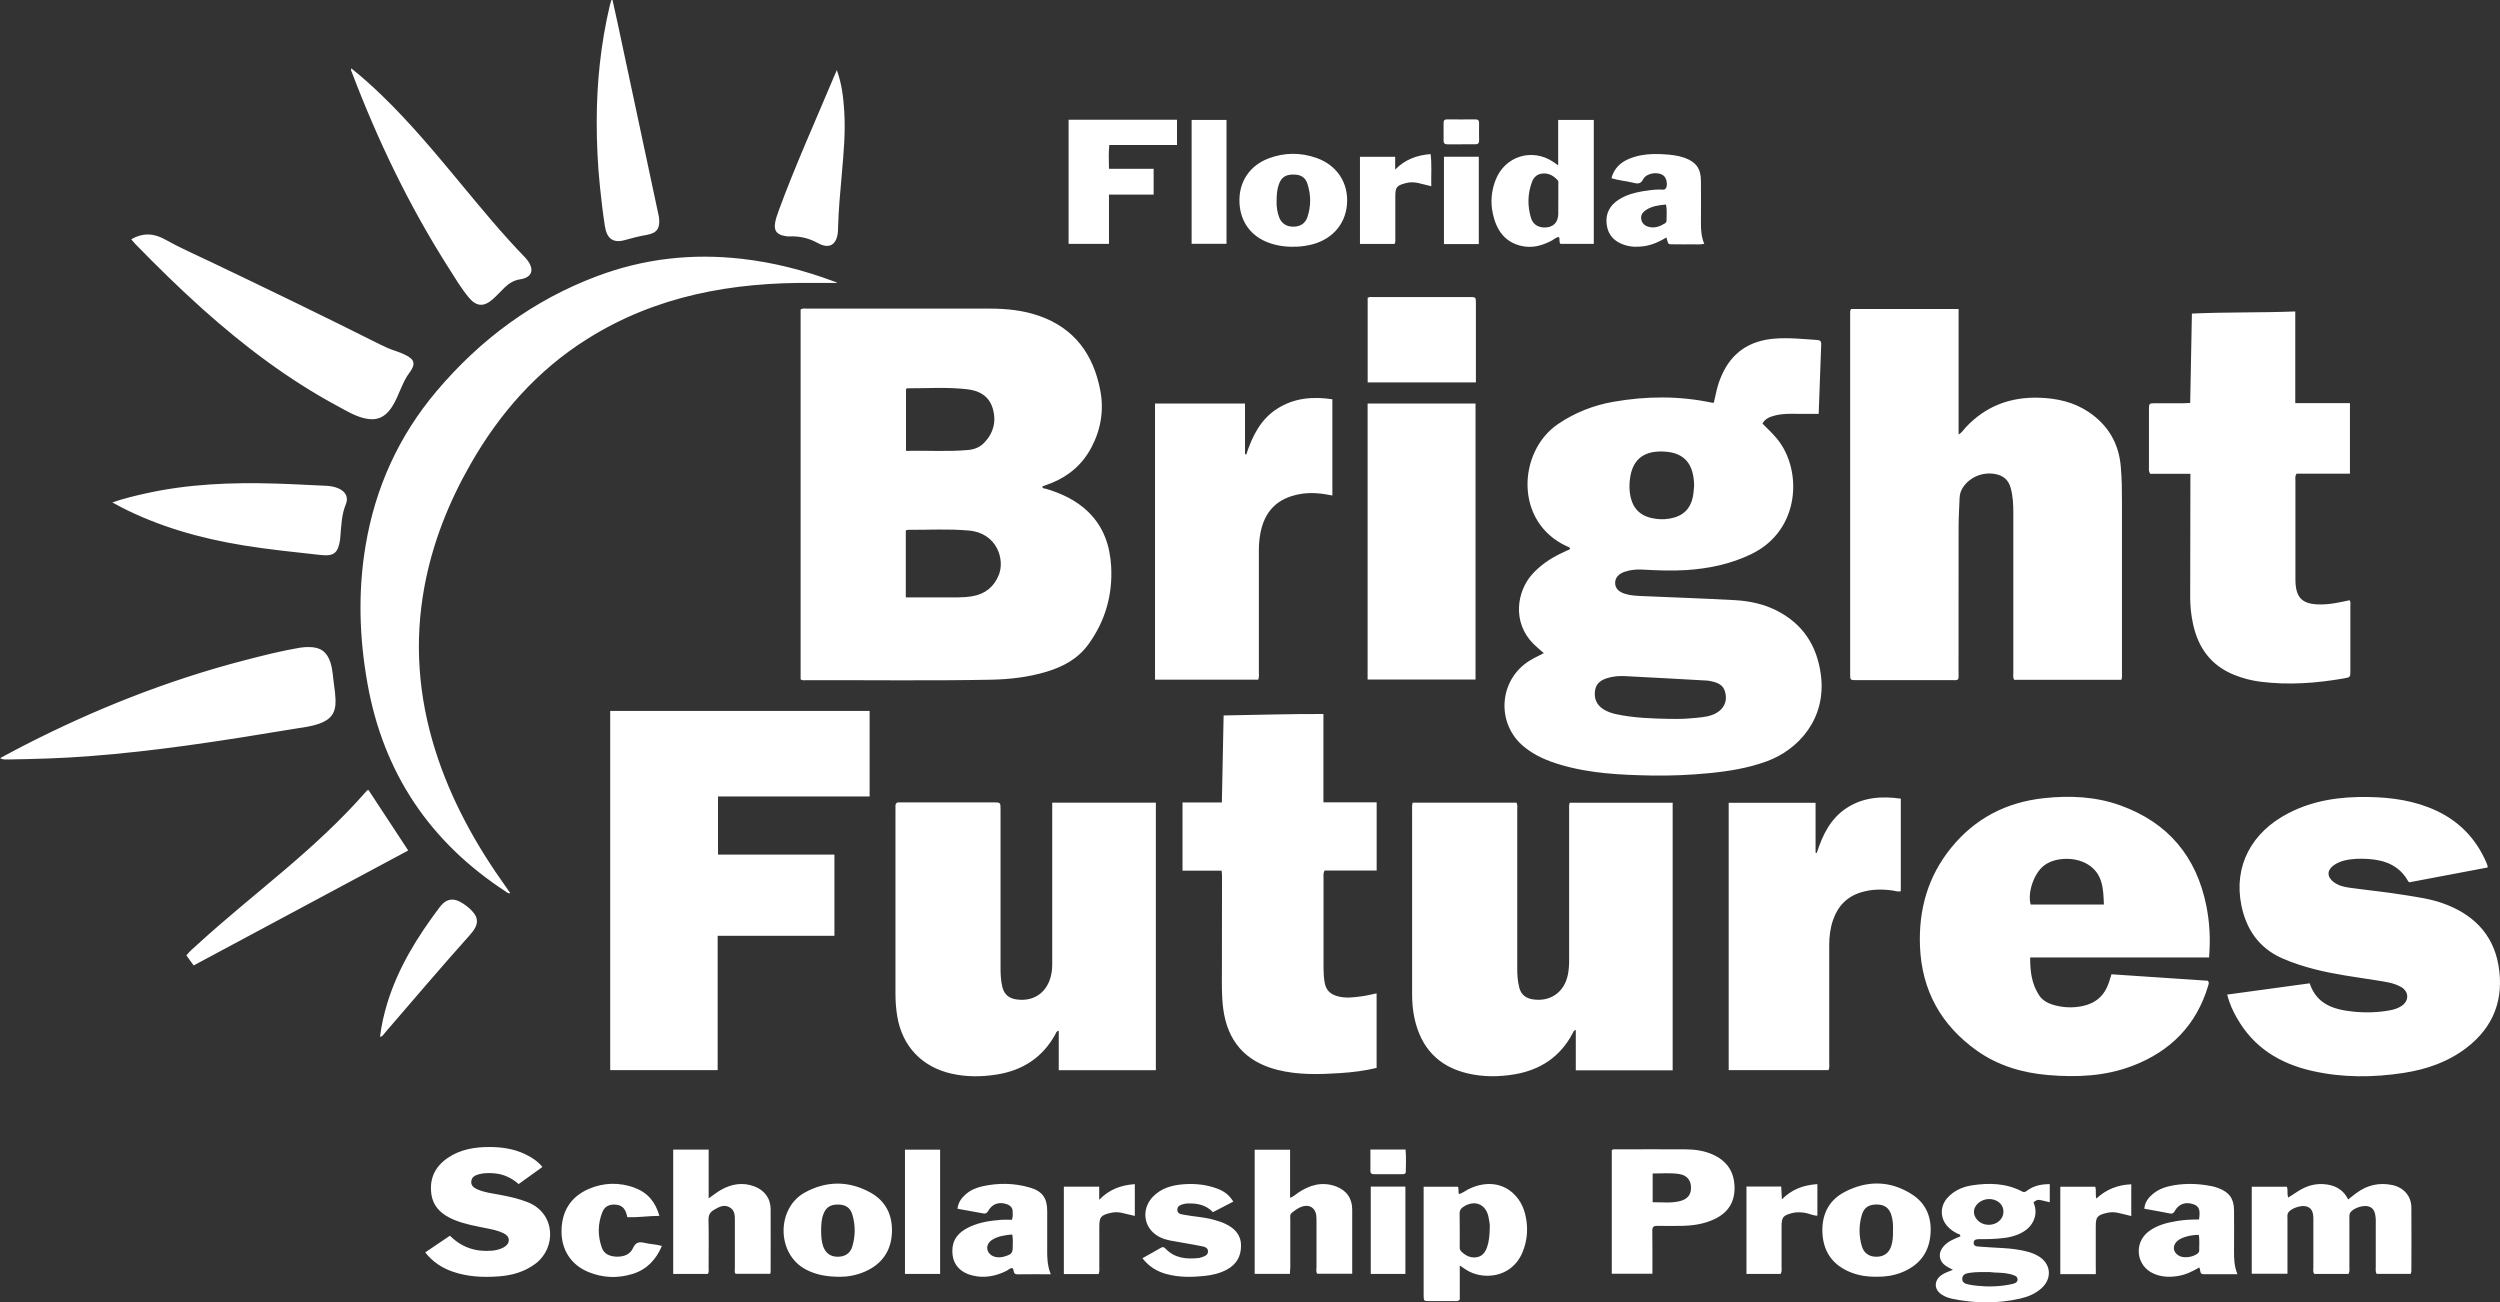 <?xml version="1.0" encoding="UTF-8"?><svg id="b" xmlns="http://www.w3.org/2000/svg" viewBox="0 0 483.69 252"><rect x="0" y="0" width="483.69" height="252" fill="#333333" stroke="none"/><defs><style>.d{fill:#fff;}</style></defs><g id="c"><path class="d" d="M154.9,131.42V59.88c.45-.29,.9-.17,1.32-.17,11.75,0,23.51,0,35.26,0,3.25,0,6.46,.32,9.56,1.4,6.87,2.4,10.52,7.51,11.84,14.43,.73,3.84,.12,7.55-1.72,11.03-1.71,3.24-4.31,5.5-7.7,6.88-.59,.24-1.19,.44-1.8,.67,.05,.48,.46,.37,.72,.45,3.02,.91,5.83,2.21,8.13,4.43,2.98,2.88,4.24,6.52,4.47,10.55,.31,5.53-1.12,10.58-4.39,15.1-2.05,2.83-4.92,4.36-8.16,5.33-3.51,1.05-7.12,1.46-10.76,1.53-11.95,.23-23.9,.05-35.86,.1-.27,0-.56,.07-.92-.18Zm20.36-15.84c3.47,0,6.78,0,10.09,0,.92,0,1.84-.07,2.74-.22,2.48-.41,4.22-1.79,5.16-4.14,1.2-2.99-.36-8.08-5.76-8.57-3.95-.36-7.91-.12-11.86-.14-.11,0-.22,.07-.38,.13v12.93Zm.03-40.32v11.97c4.08-.09,8.06,.19,12.04-.17,1.17-.1,2.28-.54,3.1-1.41,1.83-1.92,2.39-4.21,1.6-6.74-.74-2.35-2.63-3.34-4.9-3.6-3.86-.44-7.73-.18-11.6-.18-.07,0-.13,.07-.24,.13Zm123.4,51.11c-.74-.66-1.42-1.21-2.03-1.82-4.16-4.19-3.14-10.14-.27-13.38,1.62-1.83,3.6-3.15,5.78-4.18,.54-.25,1.08-.5,1.62-.76-.07-.38-.37-.42-.6-.52-10.26-4.65-9.54-18.34-1.79-23.64,3.3-2.25,6.9-3.66,10.8-4.34,6.36-1.11,12.71-1.16,19.05,.19,.08,.02,.16,0,.33-.01,.18-.78,.37-1.59,.55-2.4,.23-.97,.55-1.92,.95-2.83,1.94-4.48,5.43-6.77,10.21-7.16,2.76-.22,5.51,.07,8.26,.26,.52,.03,.83,.19,.81,.78-.17,4.5-.33,9.01-.49,13.51-1.44,0-2.78,.01-4.12,0-1.44-.02-2.88-.05-4.29,.31-.97,.25-1.92,.56-2.47,1.57,.94,.94,1.89,1.84,2.74,2.85,5,5.91,4.75,17.77-4.92,22.42-4,1.93-8.22,2.8-12.59,3.08-2.83,.18-5.67,.06-8.5-.1-1.11-.06-2.24,.05-3.31,.4-1.24,.4-1.91,1.17-1.92,2.17-.01,1,.63,1.73,1.93,2.13,1.16,.36,2.36,.39,3.56,.44,5.91,.25,11.81,.46,17.71,.78,2.8,.16,5.55,.74,8.08,2.03,5.07,2.58,7.78,6.81,8.52,12.37,1.14,8.56-4.36,14.55-10.47,16.78-3.64,1.33-7.41,1.93-11.23,2.3-3.66,.35-7.34,.51-11.01,.45-5.95-.11-11.9-.38-17.67-2.09-2.55-.75-4.97-1.77-7.04-3.47-5.5-4.5-4.92-13.03,1.16-16.72,.81-.49,1.68-.89,2.66-1.4Zm24.49,12.71c1.76,.08,3.52-.05,5.26-.22,1.27-.13,2.55-.27,3.68-.94,1.35-.79,1.98-2.06,1.76-3.5-.23-1.52-.94-2.21-2.7-2.59-.27-.06-.55-.13-.82-.15-5.34-.3-10.68-.6-16.02-.87-1.11-.06-2.24,.05-3.32,.37-1.22,.36-2.2,1.01-2.41,2.37-.24,1.51,.23,2.76,1.54,3.63,.78,.51,1.64,.8,2.55,1,3.46,.74,6.97,.84,10.48,.91Zm4.59-45.05c-.03-4.23-1.83-6.43-5.74-6.66-3.82-.22-5.99,1.36-6.6,4.78-.25,1.42-.24,2.86,.12,4.28,.53,2.06,1.86,3.31,3.9,3.78,1.17,.27,2.36,.34,3.57,.13,2.53-.43,4.03-1.8,4.52-4.29,.13-.66,.16-1.35,.23-2.02Zm30.36-34.25c-.22,.37-.17,.69-.17,1,0,23.21,0,46.43,0,69.64,0,1.16,.01,1.17,1.21,1.17,6.2,0,12.39,0,18.59,0,.35,0,.72,.09,1.1-.16,.13-.43,.07-.91,.07-1.38,0-9.35,0-18.7,.01-28.05,0-1.87,.13-3.75,.19-5.62,.03-.78,.24-1.49,.69-2.13,1.39-2.03,3.89-3,6.3-2.52,1.53,.31,2.48,1.16,2.9,2.67,.44,1.6,.51,3.23,.51,4.87,0,10.27,0,20.54,0,30.81,0,.47-.11,.95,.15,1.45h20.76c.18-.54,.11-1.02,.11-1.5,0-10.91,0-21.82,0-32.72,0-2.36-.02-4.71-.23-7.06-.39-4.51-2.48-8.03-6.22-10.54-2.87-1.92-6.1-2.65-9.53-2.76-5.64-.18-10.42,1.63-14.28,5.77-.39,.42-.68,.96-1.35,1.36v-24.29h-20.82ZM138.85,207.04v-25.98h22.59v-15.72h-22.52v-11.24h29.33v-16.55h-50.19v69.49h20.79Zm184.75-51.73h-19.9c-.19,.55-.11,1.03-.11,1.5,0,9.71,0,19.42,0,29.13,0,.88-.07,1.76-.24,2.62-.68,3.44-3.44,5.34-6.85,4.78-1.37-.23-2.24-.97-2.57-2.32-.29-1.17-.38-2.36-.38-3.56,0-10.23,0-20.46,0-30.69,0-.47,.1-.95-.14-1.47h-20.09c-.16,.52-.11,1-.11,1.47,0,11.83,0,23.65,0,35.48,0,1.6,.12,3.2,.46,4.76,1.24,5.69,4.6,9.35,10.34,10.68,3,.7,6.04,.67,9.05,.16,4.98-.85,8.81-3.39,11.21-7.93,.12-.23,.15-.54,.61-.64v7.8h18.74v-51.77Zm-120.02,1.54c0,9.75,0,19.5,0,29.25,0,.48,0,.96-.04,1.44-.37,4.06-3.16,6.38-6.92,5.82-1.43-.21-2.32-.96-2.68-2.36-.34-1.33-.36-2.69-.36-4.04-.01-10.11,0-20.22,0-30.32,0-1.39,0-1.39-1.35-1.4-5.88,0-11.75,0-17.63,0-.16,0-.32,.01-.48,0-.59-.06-.91,.16-.87,.8,.02,.28,0,.56,0,.84,0,11.83,0,23.65,0,35.48,0,1.44,.11,2.87,.35,4.29,.96,5.77,4.77,9.79,10.51,11.08,2.88,.65,5.8,.63,8.7,.17,5.04-.79,8.93-3.3,11.4-7.84,.12-.23,.16-.53,.63-.66v7.66h18.79v-51.76h-20.05c0,.6,0,1.08,0,1.56Zm223.82,28.39h-34.61c-.02,2.68,.29,5.13,1.73,7.32,.64,.97,1.63,1.53,2.72,1.85,1.91,.56,3.86,.64,5.8,.21,2.51-.55,4.17-2.08,4.98-4.52,.16-.49,.31-.99,.5-1.6,6.21,.42,12.45,.84,18.64,1.25,.32,.35,.15,.66,.07,.95-2.26,7.64-7.3,12.7-14.63,15.51-5.29,2.03-10.83,2.26-16.41,1.78-4.93-.43-9.58-1.8-13.66-4.68-6.97-4.93-10.72-11.67-11.06-20.23-.28-7.08,1.52-13.51,6.05-19.08,4.63-5.68,10.64-8.78,17.89-9.57,5.06-.55,10.07-.33,14.9,1.42,9.18,3.33,14.66,9.89,16.57,19.43,.64,3.22,.81,6.48,.52,9.96Zm-20.35-10.24c-.1-3.08-.21-6-3.14-7.78-2.49-1.51-6.3-1.38-8.41,.22-1.96,1.48-3.26,5.2-2.62,7.56h14.17Zm25.75,21.96c3.21,5.71,8.29,8.81,14.52,10.23,5.88,1.34,11.82,1.3,17.75,.39,4.39-.68,8.53-2.1,12.11-4.83,5.32-4.05,7.32-9.51,6.22-15.96-1.06-6.21-5.09-10.04-10.9-12.07-2.34-.82-4.81-1.15-7.25-1.55-3.55-.58-7.13-.93-10.69-1.42-1.08-.15-2.12-.41-3.02-1.07-1.38-1.02-1.36-2.35,.04-3.31,.63-.44,1.34-.72,2.08-.9,1.49-.35,3.01-.37,4.53-.28,3.29,.21,6.08,1.3,7.76,4.36,.03,.06,.13,.09,.22,.15,5.03-.95,10.08-1.91,15.12-2.86,0-.16,.02-.25,0-.32-.07-.23-.16-.45-.25-.67-1.96-4.51-5.13-7.86-9.58-9.96-4.2-1.98-8.69-2.62-13.28-2.69-5.38-.09-10.59,.63-15.44,3.14-7.16,3.7-10.61,10.27-9.09,17.79,.93,4.61,3.35,8.24,7.82,10.24,2.05,.92,4.17,1.59,6.34,2.15,3.99,1.03,8.08,1.53,12.13,2.18,1.57,.25,3.18,.45,4.6,1.25,1.57,.89,1.61,2.7,.09,3.69-.67,.44-1.44,.69-2.23,.83-2.37,.44-4.76,.5-7.16,.25-3.7-.39-7.02-1.4-8.37-5.47-5.31,.72-10.56,1.44-15.97,2.18,.44,1.72,1.11,3.16,1.89,4.54Zm21.85-118.97h-10.57v-17.73c-6.72,.26-13.32,.1-20,.41-.11,5.84-.22,11.53-.33,17.29-.48,.02-.86,.06-1.25,.06-1.8,0-3.6,0-5.4,0-1.32,0-1.33,0-1.33,1.29,0,3.68,0,7.35,0,11.03,0,.39-.08,.8,.23,1.33h7.79c0,.61,0,1.05,0,1.48-.01,7.47-.02,14.94-.04,22.42,0,1.73,.18,3.43,.54,5.11,.99,4.64,3.48,8.09,7.99,9.9,1.64,.66,3.33,1.1,5.09,1.32,5.4,.68,10.76,.29,16.1-.64,1.27-.22,1.27-.24,1.27-1.47,0-4.16,0-8.31,0-12.47,0-.39,.1-.8-.14-1.19-2.02,.44-4.05,.9-6.15,.81-3-.12-4.18-1.3-4.33-4.27-.01-.28-.01-.56-.01-.84,0-6.27,0-12.55,0-18.82,0-.42-.12-.88,.22-1.36h10.33v-13.67Zm-218.24,77.27h-7.62v13.19h7.57c.03,.39,.07,.62,.07,.85,0,6.07-.03,12.15-.02,18.22,0,2.51-.08,5.03,.24,7.54,.8,6.35,4.28,10.34,10.46,11.92,4.01,1.02,8.08,.9,12.15,.64,2.38-.16,4.75-.44,7.08-1.01v-14.42c-.98,.2-1.87,.43-2.77,.55-1.66,.23-3.31,.47-4.98-.05-1.34-.42-2.07-1.24-2.3-2.6-.16-.91-.22-1.82-.22-2.74,0-5.83,0-11.67,0-17.5,0-.42-.11-.87,.22-1.43h10.06v-13.19h-10.3v-17.09c-6.49-.03-12.85,.18-19.31,.28-.11,5.65-.22,11.18-.34,16.85ZM161.3,54.43c-5.74-2.14-11.64-3.65-17.74-4.35-9.62-1.1-18.98-.06-28.04,3.35-12.32,4.62-22.56,12.21-31.02,22.21-7.34,8.67-11.88,18.68-13.76,29.87-1.51,8.95-1.23,17.9,.37,26.81,3.09,17.25,12.06,30.6,26.72,40.16,.24,.16,.45,.44,.89,.31-.32-.46-.61-.88-.91-1.3-5.81-8.14-10.6-16.8-13.61-26.38-3.25-10.35-4.07-20.87-2.09-31.57,1.56-8.45,4.68-16.31,8.93-23.75,5.6-9.8,12.86-18.07,22.47-24.14,13.37-8.45,28.21-11.08,43.74-10.91,1.58,.02,3.15,0,4.69,0-.12-.18-.4-.22-.65-.31Zm82.13,77.08c.22-.55,.13-1.03,.13-1.5,0-7.83,0-15.66,0-23.49,0-1.08,.08-2.15,.27-3.22,.8-4.41,3.29-6.92,7.69-7.71,2.07-.37,4.13-.16,6.26,.28v-18.62c-3.81-.57-7.4-.26-10.66,1.82-3.25,2.07-4.83,5.32-5.99,8.86l-.25-.08v-9.77h-17.41v53.42h19.97Zm113.91,24.78c-3.18,2.05-4.72,5.26-5.84,8.74-.08-.02-.15-.05-.23-.07v-9.64h-16.81v51.73h19.31c.24-.53,.14-1.02,.14-1.48,0-7.59,.01-15.18,0-22.77,0-1.65,.21-3.26,.75-4.83,.94-2.71,2.73-4.54,5.52-5.36,1.99-.59,4.01-.6,6.05-.31,.5,.07,.99,.28,1.53,.13v-17.91c-3.71-.52-7.23-.28-10.42,1.77Zm-92.74-78.22v53.41h20.88v-53.41h-20.88ZM1.5,146.94c5.23-.08,10.46-.23,15.68-.63,6.3-.48,12.56-1.19,18.82-2.05,7.04-.97,14.06-2.11,21.07-3.27,1.53-.25,3.09-.42,4.57-.93,2.41-.83,3.36-2.14,3.28-4.65-.03-.91-.14-1.83-.27-2.74-.23-1.5-.25-3.03-.72-4.49-.66-2.06-1.92-2.98-4.09-2.99-.6,0-1.19,.02-1.79,.12-3.59,.61-7.11,1.5-10.62,2.41-15.02,3.89-29.34,9.59-43.12,16.68-1.38,.71-2.74,1.46-4.3,2.29,.63,.34,1.08,.24,1.5,.23ZM26.11,47.14c4.24,4.34,8.56,8.6,13.09,12.65,8.06,7.21,16.64,13.69,26.19,18.82,1.61,.87,3.19,1.83,4.99,2.29,2.35,.6,4.02-.05,5.38-2.06,.79-1.17,1.28-2.48,1.84-3.75,.45-1.03,.91-2.04,1.59-2.94,1.29-1.71,1.07-2.62-.86-3.53-.54-.25-1.09-.49-1.66-.67-1.11-.34-2.16-.82-3.2-1.34-10.87-5.45-21.82-10.75-32.8-15.99-2.91-1.39-5.88-2.68-8.7-4.27-2.1-1.19-4.28-1.4-6.58-.04,.31,.35,.51,.6,.73,.83ZM68.05,13.92c5.01,13.2,11.09,25.87,18.68,37.8,1.26,1.99,2.46,4.02,3.97,5.84,1.47,1.77,2.91,1.86,4.63,.34,.81-.71,1.52-1.52,2.3-2.27,.85-.82,1.79-1.4,3.01-1.59,2.26-.34,2.8-1.8,1.43-3.66-.14-.19-.3-.38-.46-.55-4.43-4.56-8.46-9.47-12.51-14.36-4.87-5.87-9.75-11.74-15.25-17.04-1.87-1.8-3.79-3.54-5.88-5.2-.13,.35,.01,.52,.08,.7ZM23.34,98.08c7.46,3.83,15.42,6.07,23.65,7.42,4.97,.82,9.97,1.31,14.97,1.87,2.65,.3,3.44-.33,3.84-2.99,.04-.28,.05-.56,.07-.84,.17-2.02,.24-4.05,1.04-5.98,.55-1.32-.03-2.43-1.35-3.03-.77-.35-1.59-.5-2.44-.54-3.27-.14-6.54-.34-9.81-.43-8.44-.25-16.85,.06-25.14,1.91-2.12,.47-4.24,.98-6.44,1.74,.63,.34,1.11,.61,1.61,.86ZM466.54,246.04c0-4.16,.05-8.31,0-12.47-.03-2.19-1.52-3.83-3.67-4.29-2.53-.53-4.84-.02-6.92,1.51-.54,.39-1.05,.82-1.64,1.28-1.02-2.09-2.78-2.87-4.9-2.98-1.69-.08-3.23,.41-4.66,1.3-.66,.42-1.31,.85-2.01,1.3-.34-.73,0-1.44-.3-2.09h-6.78v16.84h6.91v-1.4c0-3.08,0-6.15,0-9.23,0-.39-.08-.8,.13-1.17,.45-.8,2.42-1.51,3.45-1.25,.99,.25,1.42,.94,1.43,2.33,0,3.16,0,6.31,0,9.47,0,.42-.13,.88,.17,1.28h6.64c.24-.48,.16-.93,.16-1.36,0-3.12,0-6.23,0-9.35,0-.43-.07-.87,.25-1.26,.64-.79,2.42-1.38,3.4-1.1,.97,.28,1.36,.94,1.45,2.48,.02,.32,0,.64,0,.96,0,2.76,0,5.51,0,8.27,0,.43-.09,.87,.16,1.35h6.6c.05-.2,.1-.31,.1-.43Zm-364.96-22.75c-2.14-1.01-4.44-1.36-6.75-1.37-2.9-.02-5.74,.42-8.22,2.12-2.38,1.63-3.51,3.89-3.18,6.77,.3,2.68,2.05,4.21,4.41,5.19,2.01,.84,4.13,1.2,6.24,1.63,1.13,.23,2.27,.44,3.32,.96,.56,.27,1.05,.68,1.04,1.35-.01,.64-.44,1.09-1,1.4-.71,.39-1.49,.57-2.29,.64-3.11,.26-5.83-.63-8.1-2.9-1.6,1.08-3.17,2.14-4.78,3.23,1.46,1.86,3.25,3.01,5.33,3.73,2.89,1,5.87,1.13,8.88,.91,2.58-.19,5.02-.87,7.14-2.47,4.04-3.06,3.91-9.71-1.49-11.87-1.72-.69-3.5-1.08-5.3-1.42-1.49-.28-3-.45-4.41-1.05-.68-.29-1.32-.71-1.24-1.57,.08-.85,.76-1.19,1.47-1.38,.97-.27,1.97-.26,2.97-.18,1.81,.15,3.36,.87,4.72,2.08,1.57-1.12,3.06-2.19,4.61-3.31-.98-1.17-2.12-1.89-3.36-2.48Zm-30.28-70.45c-.33,.05-.42,.25-.55,.39-4.75,5.43-10.05,10.27-15.53,14.95-5.68,4.85-11.52,9.52-17.03,14.57-.72,.66-1.5,1.28-2.13,2.1,.48,.65,.92,1.26,1.41,1.94,13.81-7.4,27.59-14.78,41.51-22.24-2.64-4.03-5.18-7.89-7.69-11.71Zm240.53,69.68c.32-.22,.61-.15,.88-.15,4.47,0,8.95-.03,13.42,0,1.76,.01,3.51,.25,5.15,.96,2.75,1.2,4.24,3.27,4.31,6.31,.08,3.03-1.34,5.09-4.05,6.31-1.92,.87-3.97,1.18-6.06,1.22-1.6,.03-3.2,.04-4.79,0-.8-.03-1.03,.25-1.01,1.03,.04,2.71,.02,5.43,.02,8.24h-7.86v-23.92Zm7.93,10.09c1.8-.04,3.54,.22,5.26-.22,1.46-.37,2.17-1.25,2.15-2.6-.01-1.43-.76-2.4-2.26-2.64-1.69-.27-3.39-.1-5.16-.11v5.56Zm-55.15-158.62h20.94c0-.41,0-.72,0-1.04,0-4.75,0-9.5,0-14.25,0-1.22,0-1.23-1.27-1.23-6.19,0-12.38,0-18.57,0-.35,0-.72-.06-1.1,.14v16.37Zm113.26,171.7c-.53-.29-.96-.48-1.36-.74-1.41-.95-1.6-2.53-.48-3.81,.87-1,2.08-1.45,3.24-1.93,.06-.45-.34-.43-.54-.53-.76-.38-1.45-.84-2.01-1.49-1.4-1.62-1.36-3.86,.07-5.45,1.27-1.4,2.92-2.12,4.72-2.4,3.32-.51,6.62-.44,9.69,1.17,.48,.25,.73,.05,1.05-.19,1.27-.93,2.72-1.22,4.33-1.22v3.51c-2.61-.62-2.13-.61-3.15-.02,.39,.95,.53,1.96,.23,2.98-.5,1.67-1.71,2.64-3.25,3.28-1.73,.71-3.57,.79-5.41,.88-.64,.03-1.28-.01-1.92,.01-.51,.02-1.18-.03-1.22,.66-.05,.79,.7,.76,1.23,.8,1.51,.12,3.03,.19,4.54,.28,1.6,.1,3.18,.29,4.73,.71,.66,.18,1.29,.43,1.88,.76,2.6,1.43,2.91,4.41,.67,6.36-1.17,1.03-2.58,1.6-4.07,1.94-4.39,.99-8.79,.94-13.19,.02-.7-.15-1.38-.41-1.99-.81-1.46-.95-1.52-2.62-.14-3.68,.66-.51,1.46-.76,2.33-1.1Zm7.23,.43c-1.45,0-2.73-.06-3.99,.14-.68,.11-1.41,.25-1.46,1.12-.04,.83,.65,1.01,1.28,1.15,.54,.12,1.1,.18,1.65,.24,2.19,.22,4.37,.16,6.52-.3,.54-.12,1.24-.25,1.25-.9,.02-.73-.74-.83-1.29-1.03-.15-.05-.31-.05-.47-.09-1.21-.29-2.46-.17-3.5-.32Zm-.26-9.15c1.5-.02,2.71-1.07,2.78-2.42,.06-1.31-.88-2.34-2.34-2.54-1.51-.21-3.09,.77-3.33,2.08-.13,.71,.09,1.35,.56,1.88,.62,.7,1.42,1,2.34,1ZM118.29,0c-.12,.4-.25,.8-.34,1.2-1.72,7.33-2.49,14.78-2.5,22.3,0,4.23,.19,8.46,.63,12.66,.26,2.54,.56,5.08,.95,7.6,.38,2.47,1.66,3.34,3.93,2.67,1.38-.4,2.76-.74,4.18-.99,1.99-.35,2.59-1.27,2.37-3.29-.03-.28-.1-.55-.16-.82-2.6-12.2-5.2-24.4-7.8-36.6-.34-1.58-.69-3.15-1.04-4.72-.07,0-.14,0-.2,0Zm190.07,23.18v24h-6.45c-.34-.37-.04-.87-.3-1.33-.54,.05-.95,.46-1.41,.71-1.82,.96-3.72,1.49-5.77,1.04-3.37-.74-4.94-3.18-5.61-6.3-.47-2.18-.28-4.37,.54-6.47,1.79-4.62,7.05-6.26,11.17-3.5,.26,.17,.51,.36,.94,.66v-8.79h6.9Zm-6.86,15.68c0-1.04,0-2.08,0-3.11,0-.31,.08-.67-.16-.92-.77-.82-1.67-1.35-2.85-1.26-1.04,.07-1.73,.68-2.07,1.58-.87,2.31-.92,4.69-.2,7.04,.35,1.12,1.22,1.75,2.42,1.82,1.74,.11,2.85-.92,2.85-2.63,0-.84,0-1.68,0-2.52Zm-51.86,206.5c0-3.16,0-6.31,0-9.47,0-.42-.13-.89,.29-1.23,.65-.53,1.33-1.04,2.15-1.27,1.33-.37,2.41,.36,2.58,1.73,.06,.43,.05,.88,.05,1.32,0,2.92,0,5.83,0,8.75,0,.42-.14,.88,.16,1.25h6.75c0-4.2,.01-8.31,0-12.42,0-2.17-1.11-3.73-3.14-4.48-2.69-.99-5.09-.28-7.36,1.25-.45,.3-.83,.72-1.52,.96v-9.3h-6.85v24.01h6.82c.02-.41,.05-.76,.05-1.11Zm-119.41,1.11h6.73c.24-.43,.14-.84,.14-1.22,0-3.08,.05-6.15-.02-9.23-.02-.93,.29-1.49,1.05-1.94,.95-.56,1.91-1.11,3.02-.5,1.05,.57,1.03,1.62,1.03,2.63,0,3.04,0,6.07,0,9.11,0,.38-.13,.8,.15,1.13h6.71c.02-.23,.06-.38,.06-.54,0-4,.02-7.99,0-11.99-.02-2.11-1.22-3.69-3.25-4.42-2.18-.78-4.24-.44-6.23,.64-.83,.45-1.56,1.06-2.51,1.71v-9.43h-6.86v24.04ZM206.75,47.18h7.81v-9.53h8.64v-4.99h-8.64c-.02-1.58-.1-3.02,.06-4.6h13.1v-4.9h-20.97v24.03Zm75.68,197.67v6.58c-.33,.39-.67,.3-.98,.3-1.6,0-3.2,0-4.8,0-1.2,0-1.21,0-1.21-1.17,0-2.04,0-4.08,0-6.11,0-4.44,0-8.87,0-13.31v-1.53h6.63c.23,.41,0,.93,.21,1.42,.63-.17,1.12-.58,1.68-.87,3.19-1.64,6.42-1.42,8.73,.65,1.66,1.49,2.41,3.46,2.67,5.61,.24,1.97,0,3.91-.75,5.76-2.12,5.27-7.93,5.5-10.99,3.46-.33-.22-.65-.44-1.2-.8Zm5.81-7.43c.03-.44-.09-1.23-.26-2.01-.51-2.42-2.62-3.3-4.73-2-.54,.33-.87,.72-.85,1.43,.05,2.07,.01,4.14,.02,6.22,0,.35-.05,.71,.24,1.01,.79,.8,1.71,1.31,2.87,1.2,1.19-.12,1.81-.92,2.18-1.96,.4-1.14,.49-2.33,.53-3.89ZM161.2,15.2c-3.56,8.49-7.36,16.88-10.53,25.53-.32,.86-.63,1.73-.74,2.64-.15,1.19,.36,1.92,1.52,2.2,.39,.09,.79,.18,1.18,.17,1.99-.09,3.79,.29,5.6,1.29,2.3,1.27,3.73,.27,3.9-2.37,.01-.16,0-.32,.01-.48,.09-3.55,.43-7.09,.74-10.62,.35-4.01,.72-8.03,.46-12.07-.17-2.66-.48-5.3-1.43-7.92-.24,.54-.49,1.09-.72,1.63Zm201.88,231.82c-1.65,.03-3.27-.2-4.82-.78-3.38-1.28-5.36-3.72-5.64-7.34-.27-3.55,.98-6.54,4.21-8.25,4.38-2.31,8.87-2.28,13.09,.43,2.84,1.82,3.9,4.65,3.56,7.98-.37,3.59-2.4,5.91-5.69,7.18-1.51,.58-3.09,.8-4.7,.78Zm3.17-8.96c.04-1.04-.02-2.08-.35-3.07-.44-1.33-1.36-1.95-2.82-1.95-1.48,0-2.41,.57-2.83,1.92-.63,2.07-.63,4.18,0,6.24,.4,1.3,1.46,1.97,2.84,1.95,1.39-.02,2.36-.71,2.8-2.01,.34-1,.38-2.03,.35-3.07Zm-203.61,8.97c-2.72,0-4.78-.39-6.7-1.4-5.78-3.03-5.7-11.89-.25-14.89,4.19-2.31,8.51-2.32,12.7-.02,3.05,1.68,4.36,4.49,4.17,7.92-.2,3.51-2.01,5.98-5.23,7.39-1.67,.73-3.44,1.01-4.68,.99Zm-3.77-8.94c.01,1.04,.05,2.07,.4,3.07,.47,1.31,1.43,1.99,2.81,1.99,1.4,0,2.42-.65,2.82-1.97,.62-2.07,.62-4.18-.01-6.24-.4-1.3-1.31-1.87-2.72-1.89-1.51-.02-2.36,.54-2.87,1.87-.39,1.03-.42,2.1-.43,3.18ZM250.31,47.74c-1.98,.02-3.79-.29-5.49-1.04-3.27-1.44-5.09-4.43-5.02-8.15,.07-3.63,2.13-6.56,5.61-7.89,3.07-1.17,6.19-1.19,9.27-.11,4.01,1.4,6.26,4.87,5.93,8.97-.32,4.08-3.14,7.09-7.45,7.93-.98,.19-1.97,.31-2.86,.28Zm-3.32-8.72c-.02,.89,.1,2,.51,3.06,.46,1.18,1.43,1.78,2.72,1.78,1.3,0,2.3-.6,2.71-1.79,.73-2.14,.73-4.33,.04-6.47-.42-1.32-1.31-1.84-2.76-1.83-1.46,0-2.28,.53-2.76,1.84-.38,1.02-.46,2.1-.46,3.42Zm-51.2,196.96c.21-.65,.15-1.09,.14-1.53,0-.79-.45-1.23-1.17-1.48-1.48-.5-2.79-.06-3.57,1.31-.24,.42-.47,.57-.93,.49-1.64-.31-3.28-.6-5.01-.91,.14-1.17,.71-1.99,1.48-2.69,.93-.86,2.07-1.36,3.29-1.64,3.09-.69,6.19-.66,9.23,.23,2.44,.71,3.36,2.04,3.36,4.57,0,2.16,0,4.31,0,6.47,0,1.91-.1,3.82,.69,5.74-2.23,0-4.34-.03-6.46,.01-.9,.02-.59-.79-.91-1.18-.49-.1-.79,.3-1.16,.49-2.14,1.07-4.37,1.5-6.73,.89-2.17-.56-3.48-1.96-3.73-3.88-.3-2.28,.56-3.98,2.54-5.11,2.13-1.21,4.49-1.58,6.89-1.76,.67-.05,1.34,0,2.03,0Zm.05,2.86c-1.43,.14-2.77,.31-3.94,1.07-.93,.6-1.17,1.69-.58,2.48,.6,.82,1.8,1.09,3.06,.7,1.41-.44,1.58-.65,1.56-2.08,0-.67,.08-1.35-.1-2.16Zm229.62-2.91c.28-1.88,.01-2.55-1.09-2.94-1.44-.51-2.79-.08-3.52,1.18-.24,.41-.42,.72-.99,.61-1.64-.33-3.28-.61-4.99-.92,.11-1.29,.8-2.14,1.66-2.86,1.17-.98,2.58-1.43,4.05-1.68,2.51-.42,5.01-.31,7.5,.21,.39,.08,.77,.21,1.14,.35,2.08,.78,2.99,2.02,3.01,4.25,.03,2.64,.02,5.27,0,7.91,0,1.48,.03,2.95,.66,4.49-2.25,0-4.4,0-6.54,0-.87,0-.52-.84-.86-1.3-1.29,.76-2.61,1.4-4.08,1.64-1.61,.27-3.19,.22-4.7-.44-3.44-1.49-3.95-5.99-.94-8.22,1.62-1.2,3.52-1.66,5.46-1.98,1.38-.23,2.77-.29,4.21-.29Zm-.03,2.99c-1.5-.02-3.21,.43-4.01,1.05-1.22,.94-1.07,2.39,.31,3.06,.93,.45,2.7,.16,3.5-.54,.16-.14,.26-.3,.26-.5-.01-1.02,.1-2.05-.07-3.07ZM311.77,34.49c.51-1.92,1.75-3.08,3.46-3.78,2.2-.91,4.51-1,6.83-.85,1.31,.08,2.63,.23,3.88,.68,2.19,.79,3.13,2.07,3.15,4.4,.02,2.76,.02,5.51,0,8.27,0,1.32,.08,2.63,.64,3.97-.83,.17-1.61,.08-2.39,.09-1.08,.02-2.16,.01-3.24,0-1.63-.02-1.2,.13-1.69-1.32-1.31,.78-2.67,1.42-4.18,1.66-1.32,.21-2.63,.2-3.91-.21-1.95-.63-3.22-1.9-3.47-4-.25-2.08,.6-3.65,2.33-4.77,1.4-.91,2.98-1.34,4.6-1.62,1.1-.19,2.21-.33,3.33-.34,.47,0,1.09,.24,1.31-.49,.23-.74-.05-1.81-.58-2.21-1.08-.83-3.28-.51-3.92,.71-.44,.84-.94,.92-1.72,.72-1.46-.37-2.98-.46-4.45-.93Zm10.58,5.08c-1.38,.12-2.71,.29-3.88,1.05-.63,.41-1.08,.99-.93,1.8,.15,.83,.74,1.3,1.53,1.49,1.12,.28,2.11-.12,3.05-.69,.23-.14,.33-.35,.32-.6-.01-.99,.11-1.98-.1-3.05Zm-96.64,206.93c2.39,.65,4.82,.62,7.26,.37,1.52-.16,2.99-.48,4.36-1.21,1.87-1,2.79-2.55,2.78-4.67-.01-2.12-1.26-3.36-3.03-4.21-.76-.36-1.56-.6-2.37-.82-1.86-.5-3.79-.58-5.67-.94-.57-.11-1.28-.16-1.25-1,.02-.76,.68-.91,1.25-1.08,.26-.08,.55-.09,.83-.1,1.81-.06,3.49,.31,4.81,1.68,1.34-.69,2.64-1.36,3.94-2.04-.79-1.25-1.68-1.97-3.08-2.5-2.09-.79-4.27-1.02-6.48-.86-2.23,.16-4.35,.72-5.98,2.4-1.96,2.01-1.98,5-.04,6.88,.95,.92,2.15,1.38,3.42,1.62,1.96,.38,3.94,.66,5.89,1.06,.59,.12,1.41,.24,1.37,1.08-.03,.75-.77,.93-1.38,1.14-.11,.04-.23,.07-.35,.09-2.38,.25-4.65,.09-6.45-1.77-.28-.29-.5-.46-.92-.21-1.16,.68-2.35,1.33-3.59,2.02,1.26,1.63,2.83,2.57,4.68,3.08Zm-102.92-16.71c-2.97-1.06-5.98-1.02-8.88,.24-3.5,1.52-5.23,4.32-5.27,8.11-.04,3.71,1.88,6.61,5.24,7.98,2.8,1.14,5.69,1.24,8.56,.34,2.7-.85,4.49-2.74,5.62-5.4-1.13-.33-2.22-.33-3.26-.58-1.1-.27-1.8-.18-2.34,1.01-.58,1.29-1.87,1.69-3.23,1.64-1.21-.05-2.33-.47-2.78-1.71-.82-2.29-.81-4.63,.09-6.89,.45-1.15,1.37-1.56,2.61-1.46,1.48,.11,1.97,1.14,2.22,2.42,2.04,.09,4.02-.24,6.21-.25-.77-2.7-2.3-4.53-4.8-5.42Zm52.3,16.68h6.8v-24.04h-6.8v24.04ZM237.3,47.17V23.2h-6.75v23.97h6.75ZM74.4,199.91c5.5-6.39,10.96-12.8,16.58-19.09,.37-.42,.71-.86,.97-1.36,.48-.94,.44-1.83-.2-2.7-.58-.79-1.32-1.39-2.12-1.92-1.81-1.22-3.27-1.05-4.59,.71-4.29,5.71-8.04,11.72-10.13,18.62-.63,2.1-1.13,4.22-1.38,6.43,.49-.06,.65-.42,.87-.68Zm331.08,45.3c0-2.63,0-5.27,0-7.9,0-1.86,.28-2.2,2.13-2.64,.71-.17,1.43-.17,2.14-.02,.85,.18,1.68,.4,2.6,.63v-6.15c-2.63,.11-4.86,.99-6.76,2.77-.22-.83,.03-1.56-.21-2.3h-6.76v16.91h6.87c0-.51,0-.9,0-1.29ZM276.78,29.81c-2.64,.23-4.88,1-6.85,3v-2.47h-6.81v16.86h6.69c.24-.45,.14-.85,.15-1.24,0-2.64,0-5.27,0-7.91,0-1.84,.24-2.15,2.02-2.62,.79-.21,1.58-.21,2.37-.03,.8,.19,1.6,.39,2.57,.63-.06-2.13,.13-4.15-.13-6.2Zm-64.09,215.39c0-2.6,0-5.19,0-7.79,0-1.96,.27-2.28,2.17-2.74,.71-.17,1.43-.18,2.14-.02,.85,.18,1.69,.39,2.56,.6v-6.15c-2.62,.19-4.89,.97-6.89,3.03v-2.54h-6.84v16.91h6.72c.21-.5,.14-.91,.14-1.3Zm125.22,1.27h6.61c.26-.47,.16-.92,.17-1.35,.01-2.6,0-5.19,0-7.79,0-1.82,.27-2.16,2.03-2.63,.79-.21,1.57-.17,2.37-.07,.86,.11,1.65,.57,2.53,.58v-6.11c-2.65,.18-4.92,.97-6.87,2.95-.05-.95-.09-1.68-.13-2.48h-6.72v16.89Zm-66-16.89h-6.7v16.9h6.7v-16.9Zm14.2-199.26h-6.74v16.9h6.74V30.31Zm-.72-2.4c.56,.01,.79-.21,.78-.77-.02-1.12-.01-2.23,0-3.35,0-.5-.22-.71-.72-.7-1.83,.02-3.67,.01-5.5,0-.46,0-.65,.2-.65,.65,0,1.16,0,2.31,0,3.47,0,.51,.23,.71,.72,.7,.92-.01,1.83,0,2.75,0,.88,0,1.76-.02,2.63,0Zm-20.25,198.65c0,.47,.26,.61,.68,.61,1.83,0,3.67,0,5.5,0,.34,0,.67-.05,.67-.49,.01-1.41,.09-2.83-.05-4.28h-6.8c0,1.46,0,2.81,0,4.15Z"/></g></svg>